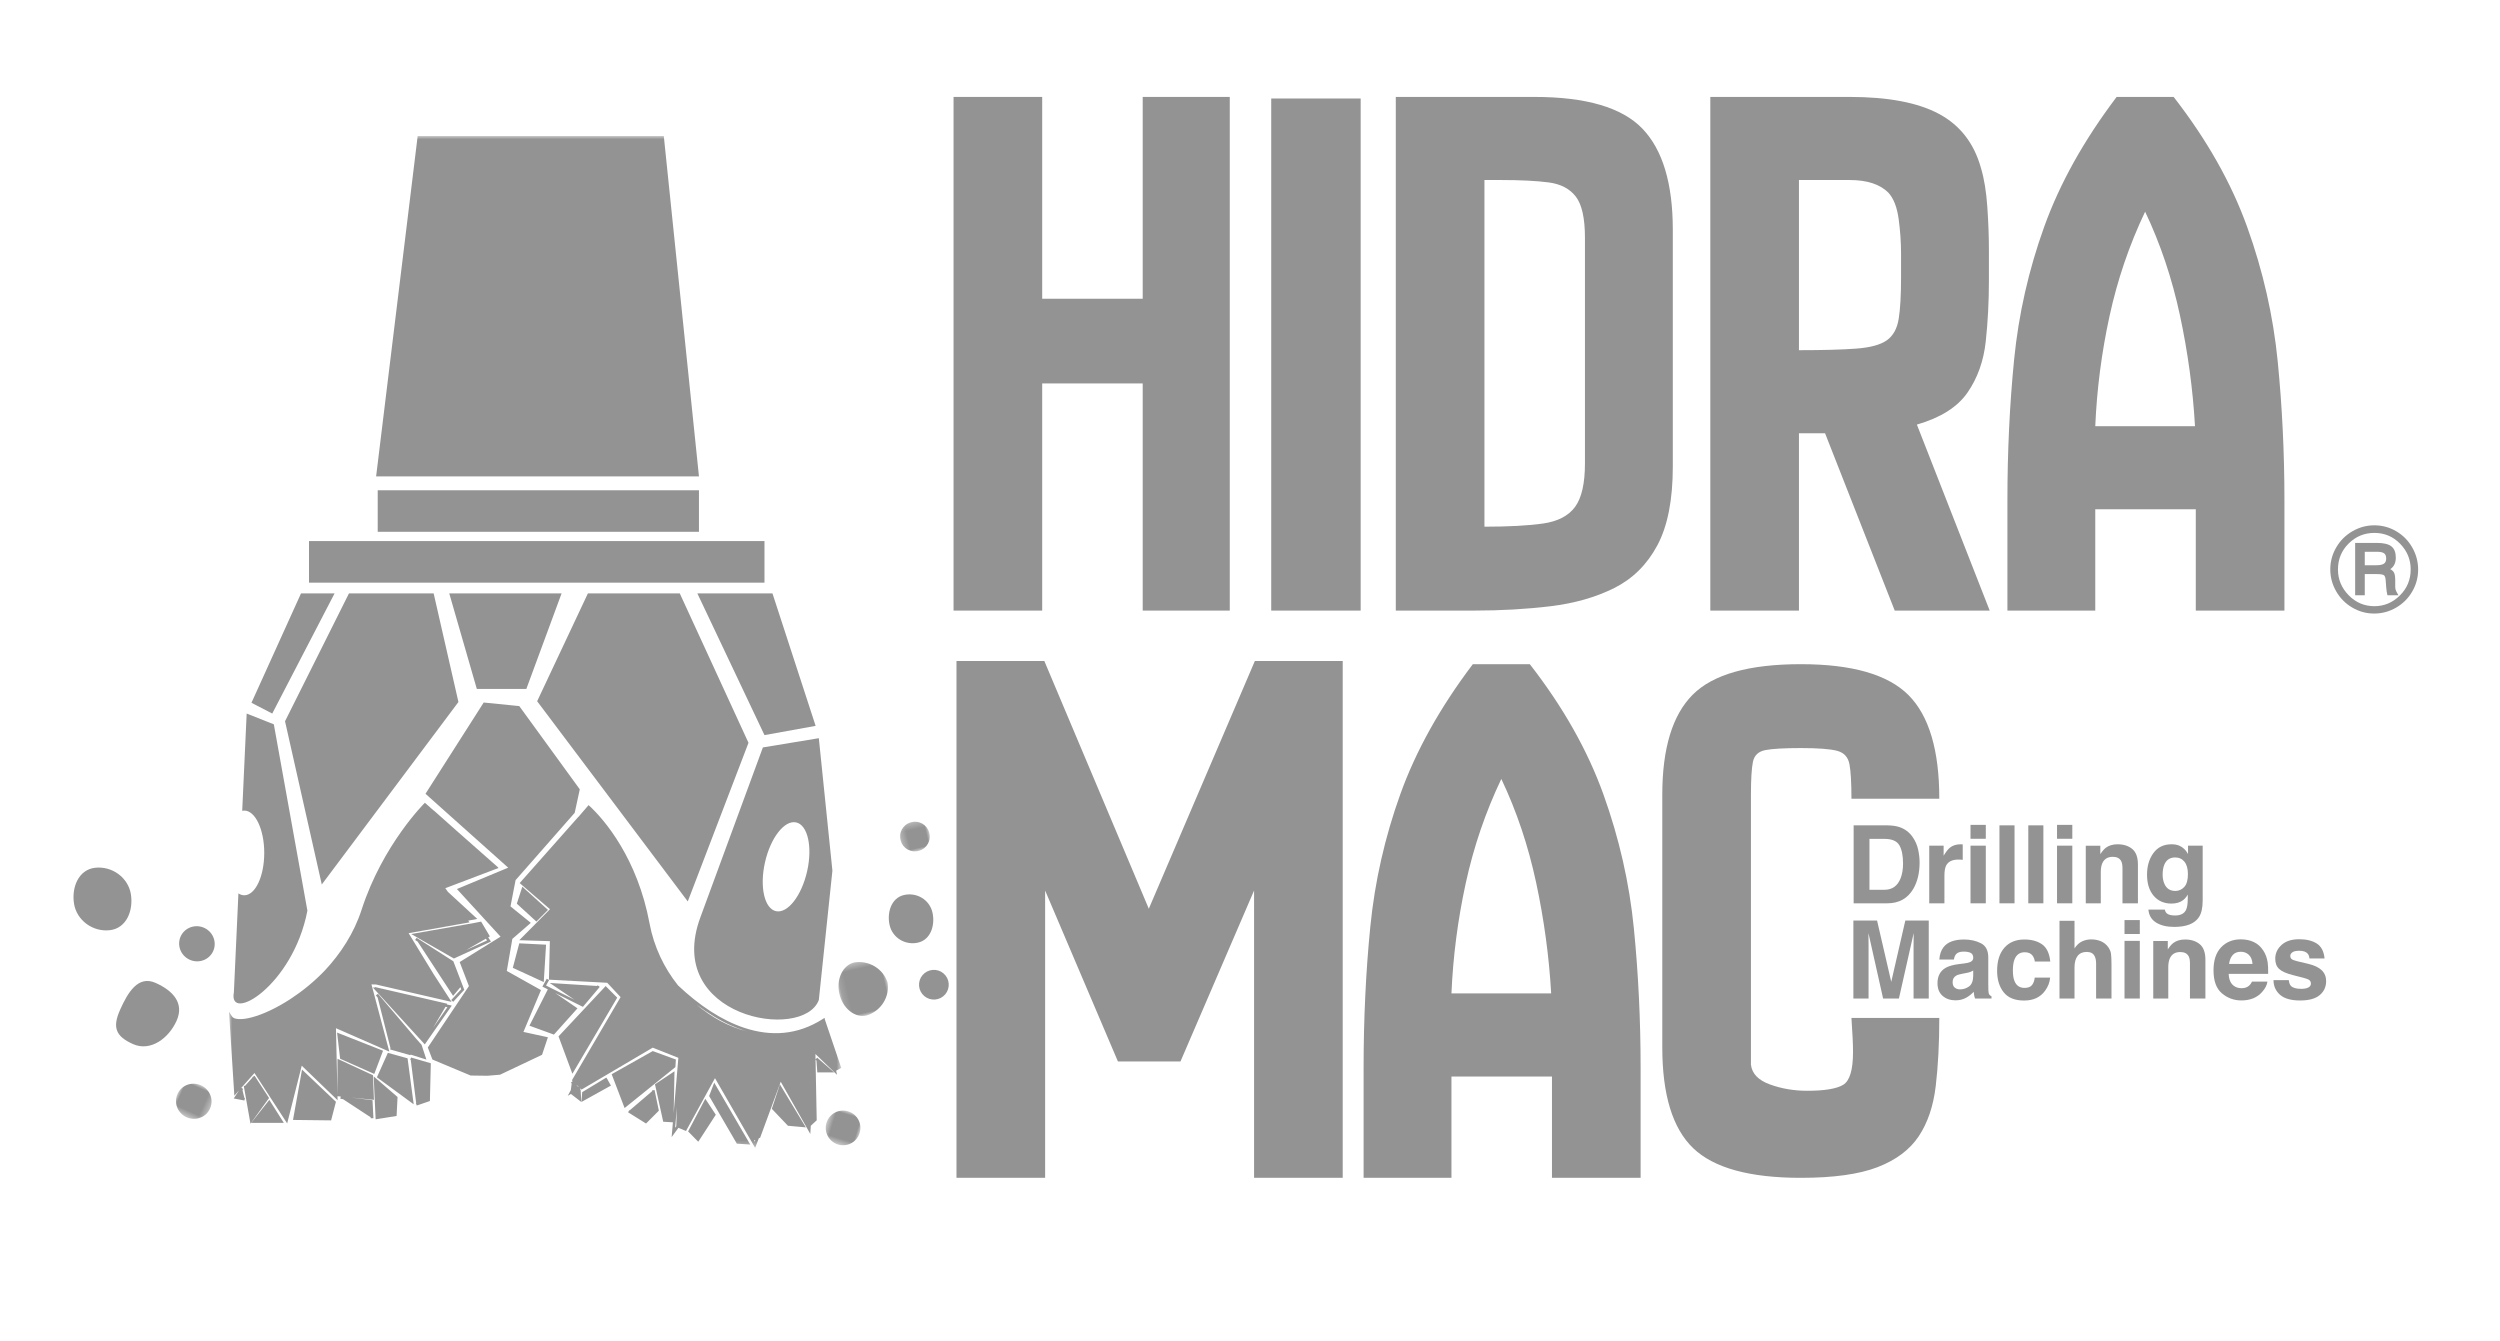 <?xml version="1.0" encoding="UTF-8"?>
<svg width="397px" height="213px" viewBox="0 0 397 213" version="1.1" xmlns="http://www.w3.org/2000/svg" xmlns:xlink="http://www.w3.org/1999/xlink">
    <title>HidraMac Logo SVG GRAY</title>
    <defs>
        <polygon id="path-1" points="8.26672396e-14 -2.27373675e-13 97.226 -2.27373675e-13 97.226 160.679 8.26672396e-14 160.679"></polygon>
        <polygon id="path-3" points="-5.75240847e-14 -8.94326637e-15 7.868 -8.94326637e-15 7.868 8.655 -5.75240847e-14 8.655"></polygon>
        <polygon id="path-5" points="9.94754616e-18 0 4.721 0 4.721 4.721 9.94754616e-18 4.721"></polygon>
        <polygon id="path-7" points="0 0 5.667 0 5.667 5.564 0 5.564"></polygon>
        <polygon id="path-9" points="0 0 5.508 0 5.508 5.508 0 5.508"></polygon>
    </defs>
    <g id="HidraMac-Logo-SVG-GRAY" stroke="none" stroke-width="1" fill="none" fill-rule="evenodd" opacity="0.422">
        <g id="Group" transform="translate(151.423, 15.391)" fill="#000000" fill-rule="nonzero">
            <g id="HIDRA">
                <polygon id="Path" points="0 81.57 0 0 14.077 0 14.077 32.05 30.039 32.05 30.039 0 43.864 0 43.864 81.57 30.039 81.57 30.039 45.498 14.077 45.498 14.077 81.57"></polygon>
                <polygon id="Path" points="50.448 81.57 50.448 0.251 64.651 0.251 64.651 81.57"></polygon>
                <path d="M70.229,81.57 L70.229,0 L92.224,0 C100.435,0 106.154,1.676 109.38,5.027 C112.606,8.379 114.219,13.742 114.219,21.115 L114.219,58.695 C114.219,63.974 113.402,68.142 111.768,71.201 C110.134,74.259 107.851,76.521 104.918,77.988 C101.986,79.454 98.613,80.417 94.801,80.878 C90.988,81.339 86.945,81.57 82.672,81.57 L70.229,81.57 Z M84.306,68.247 C88.16,68.247 91.26,68.079 93.607,67.744 C95.953,67.409 97.649,66.529 98.697,65.105 C99.744,63.68 100.268,61.376 100.268,58.192 L100.268,22.372 C100.268,19.272 99.786,17.093 98.822,15.836 C97.859,14.579 96.414,13.825 94.486,13.574 C92.559,13.323 90.045,13.197 86.945,13.197 L84.306,13.197 L84.306,68.247 Z" id="Shape"></path>
                <path d="M120.175,81.57 L120.175,0 L142.295,0 C148.412,0 153.146,0.901 156.498,2.702 C159.849,4.504 162.07,7.374 163.159,11.312 C163.662,12.987 163.997,15.04 164.164,17.47 C164.332,19.9 164.416,22.204 164.416,24.383 C164.416,26.561 164.416,28.153 164.416,29.159 C164.416,32.511 164.248,35.736 163.913,38.837 C163.578,41.937 162.614,44.639 161.022,46.943 C159.43,49.248 156.749,50.944 152.978,52.034 L164.541,81.57 L149.459,81.57 L138.399,53.416 L134.251,53.416 L134.251,81.57 L120.175,81.57 Z M134.251,40.219 C138.106,40.219 141.143,40.135 143.363,39.968 C145.584,39.8 147.197,39.36 148.202,38.648 C149.208,37.936 149.836,36.805 150.088,35.255 C150.339,33.705 150.465,31.505 150.465,28.656 C150.465,27.902 150.465,26.645 150.465,24.886 C150.465,23.126 150.339,21.304 150.088,19.418 C149.836,17.533 149.292,16.13 148.454,15.208 C147.113,13.867 145.06,13.197 142.295,13.197 L134.251,13.197 L134.251,40.219 Z" id="Shape"></path>
                <path d="M167.355,81.57 L167.355,64.099 C167.355,56.307 167.711,48.829 168.423,41.665 C169.135,34.501 170.727,27.483 173.199,20.612 C175.671,13.742 179.504,6.871 184.699,0 L193.749,0 C199.028,6.787 202.924,13.679 205.437,20.675 C207.951,27.672 209.564,34.773 210.276,41.979 C210.989,49.185 211.345,56.558 211.345,64.099 L211.345,81.57 L197.268,81.57 L197.268,65.482 L181.306,65.482 L181.306,81.57 L167.355,81.57 Z M181.306,52.285 L197.142,52.285 C196.807,46.42 196.011,40.554 194.754,34.689 C193.497,28.824 191.654,23.336 189.224,18.224 C186.71,23.503 184.825,29.033 183.568,34.815 C182.311,40.596 181.557,46.42 181.306,52.285 Z" id="Shape"></path>
            </g>
            <g id="MAC" transform="translate(0.466, 89.577)">
                <polygon id="Path" points="0 82.072 0 0 13.951 0 30.541 39.339 47.383 0 61.334 0 61.334 82.072 47.258 82.072 47.258 36.449 35.569 63.597 25.64 63.597 14.077 36.449 14.077 82.072"></polygon>
                <path d="M64.651,82.072 L64.651,64.602 C64.651,56.81 65.007,49.331 65.719,42.167 C66.431,35.003 68.023,27.986 70.495,21.115 C72.967,14.244 76.8,7.374 81.995,0.503 L91.044,0.503 C96.323,7.29 100.219,14.181 102.733,21.178 C105.247,28.174 106.86,35.276 107.572,42.482 C108.284,49.687 108.64,57.061 108.64,64.602 L108.64,82.072 L94.564,82.072 L94.564,65.985 L78.602,65.985 L78.602,82.072 L64.651,82.072 Z M78.602,52.788 L94.438,52.788 C94.103,46.922 93.307,41.057 92.05,35.192 C90.793,29.326 88.95,23.838 86.52,18.727 C84.006,24.006 82.121,29.536 80.864,35.317 C79.607,41.099 78.853,46.922 78.602,52.788 Z" id="Shape"></path>
                <path d="M134.077,82.072 C125.95,82.072 120.252,80.501 116.984,77.359 C113.716,74.217 112.082,68.875 112.082,61.334 L112.082,21.241 C112.082,13.867 113.695,8.568 116.921,5.342 C120.147,2.116 125.866,0.503 134.077,0.503 C142.205,0.503 147.902,2.137 151.17,5.404 C154.438,8.672 156.072,14.161 156.072,21.869 L142.121,21.869 C142.121,19.355 142.016,17.533 141.807,16.402 C141.597,15.271 140.948,14.559 139.859,14.265 C138.769,13.972 136.842,13.825 134.077,13.825 C131.48,13.825 129.615,13.93 128.484,14.14 C127.353,14.349 126.683,14.977 126.473,16.025 C126.264,17.072 126.159,18.811 126.159,21.241 L126.159,64.099 C126.327,65.524 127.332,66.571 129.175,67.241 C131.019,67.912 132.988,68.247 135.083,68.247 C137.848,68.247 139.754,67.933 140.801,67.304 C141.849,66.676 142.372,64.937 142.372,62.088 C142.372,61.418 142.351,60.685 142.31,59.889 C142.268,59.093 142.205,58.025 142.121,56.684 L156.072,56.684 C156.072,60.706 155.883,64.309 155.506,67.493 C155.129,70.677 154.229,73.337 152.804,75.474 C151.38,77.61 149.201,79.244 146.269,80.376 C143.336,81.507 139.272,82.072 134.077,82.072 Z" id="Path"></path>
            </g>
            <g id="®-copy-2" transform="translate(218.627, 68.029)">
                <path d="M6.984,0 C8.245,0 9.412,0.317 10.485,0.95 C11.558,1.583 12.404,2.445 13.023,3.535 C13.641,4.625 13.95,5.791 13.95,7.034 C13.95,8.276 13.638,9.436 13.013,10.514 C12.389,11.592 11.534,12.444 10.449,13.072 C9.364,13.699 8.203,14.012 6.966,14.012 C5.729,14.012 4.571,13.696 3.492,13.062 C2.413,12.429 1.561,11.57 0.937,10.486 C0.312,9.402 0,8.239 0,6.997 C0,5.755 0.315,4.592 0.946,3.508 C1.576,2.424 2.434,1.568 3.519,0.941 C4.605,0.314 5.759,0 6.984,0 Z M7.002,12.843 C8.554,12.843 9.903,12.277 11.049,11.144 C12.195,10.011 12.768,8.629 12.768,6.997 C12.768,5.438 12.21,4.083 11.095,2.932 C9.979,1.781 8.615,1.206 7.002,1.206 C5.414,1.206 4.053,1.766 2.919,2.887 C1.785,4.007 1.219,5.383 1.219,7.015 C1.219,8.586 1.785,9.951 2.919,11.108 C4.053,12.265 5.414,12.843 7.002,12.843 Z M10.822,11.108 L9.076,11.108 C8.979,10.73 8.912,10.292 8.876,9.792 L8.803,8.806 C8.779,8.392 8.7,8.111 8.566,7.965 C8.433,7.819 8.033,7.746 7.366,7.746 L5.475,7.746 L5.475,11.108 L3.947,11.108 L3.947,2.795 L7.421,2.795 C8.476,2.795 9.236,2.978 9.703,3.343 C10.17,3.709 10.403,4.305 10.403,5.134 C10.403,5.962 10.112,6.571 9.53,6.961 C9.809,7.107 10.009,7.298 10.131,7.536 C10.252,7.773 10.313,8.191 10.313,8.787 L10.313,9.701 C10.313,9.896 10.331,10.06 10.367,10.194 C10.403,10.328 10.476,10.493 10.585,10.687 L10.822,11.108 Z M5.475,6.339 L7.33,6.339 C7.863,6.339 8.254,6.26 8.503,6.102 C8.751,5.944 8.876,5.666 8.876,5.271 C8.876,4.875 8.764,4.598 8.539,4.439 C8.315,4.281 7.936,4.202 7.402,4.202 L5.475,4.202 L5.475,6.339 Z" id="Shape"></path>
            </g>
            <g id="Drilling-Machines" transform="translate(142.893, 115.598)">
                <path d="M5.376,12.457 L0.042,12.457 L0.042,0.076 L5.376,0.076 C6.143,0.087 6.782,0.176 7.291,0.344 C8.159,0.63 8.862,1.154 9.4,1.915 C9.831,2.531 10.125,3.198 10.282,3.914 C10.438,4.631 10.517,5.314 10.517,5.964 C10.517,7.61 10.186,9.005 9.526,10.147 C8.63,11.687 7.246,12.457 5.376,12.457 Z M7.3,3.234 C6.902,2.562 6.115,2.226 4.939,2.226 L2.554,2.226 L2.554,10.307 L4.939,10.307 C6.16,10.307 7.011,9.705 7.493,8.501 C7.756,7.84 7.888,7.053 7.888,6.14 C7.888,4.88 7.692,3.912 7.3,3.234 Z" id="Shape"></path>
                <path d="M16.676,5.51 C15.713,5.51 15.066,5.824 14.735,6.451 C14.551,6.804 14.458,7.347 14.458,8.081 L14.458,12.457 L12.047,12.457 L12.047,3.301 L14.332,3.301 L14.332,4.897 C14.702,4.287 15.024,3.87 15.298,3.646 C15.746,3.27 16.329,3.083 17.045,3.083 C17.09,3.083 17.128,3.084 17.159,3.087 C17.19,3.09 17.258,3.094 17.365,3.1 L17.365,5.552 C17.213,5.536 17.079,5.524 16.961,5.519 C16.844,5.513 16.749,5.51 16.676,5.51 Z" id="Path"></path>
                <path d="M21.029,3.301 L21.029,12.457 L18.601,12.457 L18.601,3.301 L21.029,3.301 Z M21.029,0 L21.029,2.209 L18.601,2.209 L18.601,0 L21.029,0 Z" id="Shape"></path>
                <polygon id="Path" points="23.198 0.076 25.592 0.076 25.592 12.457 23.198 12.457"></polygon>
                <polygon id="Path" points="27.778 0.076 30.172 0.076 30.172 12.457 27.778 12.457"></polygon>
                <path d="M34.768,3.301 L34.768,12.457 L32.341,12.457 L32.341,3.301 L34.768,3.301 Z M34.768,0 L34.768,2.209 L32.341,2.209 L32.341,0 L34.768,0 Z" id="Shape"></path>
                <path d="M41.196,5.074 C40.384,5.074 39.827,5.418 39.524,6.107 C39.368,6.471 39.289,6.936 39.289,7.501 L39.289,12.457 L36.904,12.457 L36.904,3.318 L39.214,3.318 L39.214,4.654 C39.522,4.183 39.813,3.844 40.087,3.637 C40.58,3.268 41.204,3.083 41.96,3.083 C42.907,3.083 43.681,3.331 44.283,3.826 C44.885,4.322 45.186,5.144 45.186,6.292 L45.186,12.457 L42.733,12.457 L42.733,6.888 C42.733,6.406 42.669,6.037 42.54,5.779 C42.305,5.309 41.857,5.074 41.196,5.074 Z" id="Path"></path>
                <path d="M49.783,14.062 C50.04,14.28 50.474,14.389 51.085,14.389 C51.947,14.389 52.524,14.101 52.815,13.524 C53.005,13.154 53.101,12.533 53.101,11.659 L53.101,11.071 C52.871,11.463 52.625,11.757 52.361,11.953 C51.885,12.317 51.267,12.499 50.505,12.499 C49.329,12.499 48.39,12.086 47.687,11.26 C46.984,10.434 46.633,9.316 46.633,7.904 C46.633,6.544 46.971,5.4 47.649,4.473 C48.327,3.546 49.287,3.083 50.53,3.083 C50.989,3.083 51.39,3.153 51.731,3.293 C52.314,3.534 52.784,3.976 53.143,4.62 L53.143,3.301 L55.469,3.301 L55.469,11.987 C55.469,13.168 55.271,14.059 54.873,14.658 C54.19,15.688 52.879,16.204 50.942,16.204 C49.771,16.204 48.817,15.974 48.077,15.515 C47.338,15.056 46.929,14.37 46.851,13.457 L49.455,13.457 C49.522,13.737 49.631,13.938 49.783,14.062 Z M49.379,9.332 C49.704,10.105 50.287,10.492 51.127,10.492 C51.687,10.492 52.16,10.28 52.546,9.857 C52.933,9.435 53.126,8.761 53.126,7.837 C53.126,6.969 52.942,6.308 52.576,5.855 C52.209,5.401 51.717,5.174 51.101,5.174 C50.261,5.174 49.682,5.569 49.363,6.359 C49.195,6.779 49.111,7.297 49.111,7.913 C49.111,8.445 49.2,8.918 49.379,9.332 Z" id="Shape"></path>
                <path d="M2.411,27.577 L0,27.577 L0,15.196 L3.763,15.196 L6.014,24.931 L8.249,15.196 L11.97,15.196 L11.97,27.577 L9.559,27.577 L9.559,19.202 C9.559,18.962 9.562,18.624 9.568,18.19 C9.573,17.756 9.576,17.422 9.576,17.186 L7.232,27.577 L4.721,27.577 L2.394,17.186 C2.394,17.422 2.397,17.756 2.402,18.19 C2.408,18.624 2.411,18.962 2.411,19.202 L2.411,27.577 Z" id="Path"></path>
                <path d="M14.324,19.412 C14.957,18.606 16.043,18.203 17.583,18.203 C18.585,18.203 19.476,18.402 20.254,18.799 C21.033,19.197 21.422,19.947 21.422,21.05 L21.422,25.25 C21.422,25.542 21.427,25.894 21.439,26.309 C21.455,26.622 21.503,26.835 21.581,26.947 C21.66,27.059 21.777,27.152 21.934,27.224 L21.934,27.577 L19.33,27.577 C19.257,27.392 19.207,27.219 19.179,27.056 C19.151,26.894 19.129,26.709 19.112,26.502 C18.781,26.86 18.401,27.166 17.969,27.418 C17.454,27.714 16.872,27.863 16.222,27.863 C15.393,27.863 14.709,27.626 14.168,27.153 C13.628,26.68 13.358,26.009 13.358,25.141 C13.358,24.016 13.792,23.201 14.66,22.697 C15.136,22.422 15.836,22.226 16.76,22.109 L17.575,22.008 C18.017,21.952 18.333,21.882 18.524,21.798 C18.865,21.652 19.036,21.426 19.036,21.118 C19.036,20.742 18.906,20.483 18.646,20.341 C18.385,20.198 18.003,20.126 17.499,20.126 C16.933,20.126 16.533,20.266 16.298,20.546 C16.13,20.754 16.018,21.034 15.962,21.386 L13.652,21.386 C13.702,20.586 13.926,19.928 14.324,19.412 Z M16.105,25.847 C16.329,26.032 16.603,26.124 16.928,26.124 C17.443,26.124 17.918,25.973 18.352,25.67 C18.786,25.368 19.011,24.816 19.028,24.016 L19.028,23.125 C18.877,23.22 18.724,23.297 18.57,23.356 C18.416,23.415 18.205,23.47 17.936,23.52 L17.398,23.621 C16.894,23.71 16.533,23.82 16.315,23.948 C15.945,24.167 15.76,24.506 15.76,24.965 C15.76,25.374 15.875,25.668 16.105,25.847 Z" id="Shape"></path>
                <path d="M31.268,21.706 L28.816,21.706 C28.771,21.364 28.656,21.056 28.471,20.782 C28.202,20.412 27.785,20.227 27.22,20.227 C26.413,20.227 25.862,20.628 25.565,21.428 C25.408,21.854 25.33,22.42 25.33,23.125 C25.33,23.797 25.408,24.338 25.565,24.746 C25.85,25.508 26.388,25.889 27.178,25.889 C27.738,25.889 28.135,25.738 28.37,25.435 C28.606,25.133 28.748,24.741 28.799,24.259 L31.243,24.259 C31.187,24.987 30.924,25.676 30.454,26.326 C29.703,27.373 28.592,27.896 27.119,27.896 C25.646,27.896 24.562,27.46 23.868,26.586 C23.174,25.712 22.826,24.578 22.826,23.184 C22.826,21.61 23.21,20.387 23.977,19.513 C24.744,18.64 25.803,18.203 27.152,18.203 C28.3,18.203 29.24,18.46 29.971,18.976 C30.701,19.491 31.134,20.401 31.268,21.706 Z" id="Path"></path>
                <path d="M40.989,22.201 L40.989,27.577 L38.545,27.577 L38.545,22.008 C38.545,21.515 38.461,21.118 38.293,20.815 C38.074,20.39 37.66,20.177 37.049,20.177 C36.417,20.177 35.936,20.388 35.609,20.811 C35.281,21.234 35.117,21.837 35.117,22.621 L35.117,27.577 L32.732,27.577 L32.732,15.238 L35.117,15.238 L35.117,19.614 C35.465,19.082 35.866,18.711 36.323,18.501 C36.779,18.291 37.259,18.186 37.763,18.186 C38.329,18.186 38.843,18.284 39.305,18.48 C39.767,18.676 40.146,18.976 40.443,19.379 C40.695,19.72 40.849,20.072 40.905,20.433 C40.961,20.794 40.989,21.384 40.989,22.201 Z" id="Path"></path>
                <path d="M45.485,18.421 L45.485,27.577 L43.057,27.577 L43.057,18.421 L45.485,18.421 Z M45.485,15.12 L45.485,17.329 L43.057,17.329 L43.057,15.12 L45.485,15.12 Z" id="Shape"></path>
                <path d="M51.913,20.194 C51.101,20.194 50.543,20.538 50.241,21.227 C50.084,21.591 50.006,22.056 50.006,22.621 L50.006,27.577 L47.62,27.577 L47.62,18.438 L49.93,18.438 L49.93,19.774 C50.238,19.303 50.529,18.964 50.804,18.757 C51.297,18.388 51.921,18.203 52.677,18.203 C53.623,18.203 54.398,18.451 55,18.946 C55.602,19.442 55.903,20.264 55.903,21.412 L55.903,27.577 L53.45,27.577 L53.45,22.008 C53.45,21.526 53.385,21.157 53.257,20.899 C53.021,20.429 52.573,20.194 51.913,20.194 Z" id="Path"></path>
                <path d="M65.749,24.889 C65.688,25.432 65.405,25.984 64.901,26.544 C64.117,27.434 63.019,27.88 61.608,27.88 C60.443,27.88 59.416,27.504 58.525,26.754 C57.635,26.004 57.19,24.783 57.19,23.092 C57.19,21.507 57.591,20.292 58.395,19.446 C59.199,18.6 60.242,18.178 61.524,18.178 C62.286,18.178 62.972,18.32 63.582,18.606 C64.192,18.892 64.696,19.342 65.094,19.958 C65.452,20.502 65.685,21.132 65.791,21.848 C65.853,22.268 65.878,22.873 65.867,23.663 L59.6,23.663 C59.634,24.581 59.922,25.225 60.466,25.595 C60.796,25.824 61.194,25.939 61.658,25.939 C62.151,25.939 62.552,25.799 62.86,25.519 C63.028,25.368 63.176,25.158 63.305,24.889 L65.749,24.889 Z M63.38,22.084 C63.341,21.451 63.149,20.971 62.805,20.643 C62.461,20.315 62.034,20.152 61.524,20.152 C60.97,20.152 60.54,20.325 60.235,20.672 C59.929,21.02 59.738,21.49 59.659,22.084 L63.38,22.084 Z" id="Shape"></path>
                <path d="M73.588,18.841 C74.305,19.3 74.717,20.09 74.823,21.21 L72.429,21.21 C72.395,20.902 72.309,20.658 72.169,20.479 C71.905,20.154 71.457,19.992 70.825,19.992 C70.304,19.992 69.933,20.073 69.712,20.236 C69.49,20.398 69.38,20.588 69.38,20.807 C69.38,21.081 69.497,21.28 69.733,21.403 C69.968,21.532 70.799,21.753 72.227,22.067 C73.179,22.291 73.893,22.63 74.369,23.083 C74.84,23.542 75.075,24.116 75.075,24.805 C75.075,25.712 74.738,26.453 74.063,27.027 C73.388,27.601 72.345,27.888 70.934,27.888 C69.495,27.888 68.432,27.584 67.746,26.977 C67.06,26.369 66.717,25.595 66.717,24.654 L69.145,24.654 C69.195,25.08 69.304,25.382 69.472,25.561 C69.769,25.88 70.318,26.04 71.119,26.04 C71.589,26.04 71.963,25.97 72.24,25.83 C72.517,25.69 72.656,25.48 72.656,25.2 C72.656,24.931 72.544,24.727 72.32,24.587 C72.096,24.447 71.264,24.206 69.825,23.864 C68.789,23.607 68.058,23.285 67.633,22.898 C67.207,22.518 66.994,21.969 66.994,21.252 C66.994,20.406 67.326,19.68 67.99,19.072 C68.653,18.465 69.587,18.161 70.791,18.161 C71.933,18.161 72.866,18.388 73.588,18.841 Z" id="Path"></path>
            </g>
        </g>
        <g id="Group-6" transform="translate(87.614, 103.114) rotate(24) translate(-87.614, -103.114) translate(5.322, 6.114)">
            <g id="Group-Copy" transform="translate(79.407, 97) rotate(-4) translate(-79.407, -97) translate(6.248, 4.879)">
                <g id="Group-4" transform="translate(0, -0)">
                    <g id="Group-3" transform="translate(73.159, 92.121) rotate(-20) translate(-73.159, -92.121) translate(24.546, 11.781)">
                        <mask id="mask-2" fill="white">
                            <use xlink:href="#path-1"></use>
                        </mask>
                        <g id="Clip-2"></g>
                        <path d="M54.897,107.476 L45.508,118.165 L44.701,122.335 L47.929,124.95 L44.995,127.495 L44.114,132.585 L49.543,135.624 L46.755,142.269 L50.643,143.117 L49.71,145.903 L43.041,149.062 L41.046,149.23 L38.37,149.193 L32.304,146.652 L31.57,144.743 L38.099,134.988 L36.632,131.171 L43.124,127.142 L36.192,119.578 L44.334,116.185 L31.203,104.451 L40.446,89.96 L46.095,90.525 L55.705,103.744 L54.897,107.476 Z M60.653,150.789 L56.325,153.192 L55.979,153.384 L56.005,153 L56.079,151.94 L56.086,151.835 L56.178,151.779 L59.919,149.517 L60.147,149.866 L60.134,149.874 L60.546,150.611 L60.653,150.789 Z M74.519,159.71 L72.905,158.069 L75.637,152.882 L77.304,155.417 L74.519,159.71 Z M91.603,157.427 L88.76,157.17 L86.2,154.479 L87.485,150.601 L91.603,157.427 Z M82.773,160.154 L80.646,160.012 L76.244,152.448 L77.052,150.328 L82.773,160.154 Z M67.184,151.687 L67.159,151.57 L67.578,151.489 L68.238,154.67 L68.26,154.775 L68.182,154.853 L66.348,156.691 L66.226,156.813 L66.078,156.721 L63.365,155.024 L63.597,154.679 L63.646,154.71 L67.184,151.687 Z M70.963,146.652 L70.889,147.854 L62.821,154.357 L60.767,148.985 L67.295,145.309 L70.963,146.652 Z M59.813,134.988 L61.647,136.827 L54.531,148.914 L52.33,142.976 L59.813,134.988 Z M50.936,134.494 L58.451,134.972 L58.547,134.859 L58.878,135.118 L56.31,138.158 L56.201,138.287 L56.047,138.211 L51.816,136.099 L55.338,138.523 L51.597,142.693 L47.709,141.28 L50.632,135.508 L49.958,135.171 L49.766,135.075 L49.868,134.892 L50.455,133.831 L50.831,134.025 L50.346,134.902 L54.854,137.152 L50.936,134.494 Z M50.653,122.893 L49.579,123.977 L48.964,124.597 L48.816,124.746 L47.358,123.413 L45.801,121.989 L45.705,121.901 L46.58,119.203 L50.653,122.893 Z M46.095,128.202 L50.35,128.414 L49.983,134.352 L45.068,132.09 L46.095,128.202 Z M35.587,136.543 L29.953,127.921 L29.559,127.669 L29.794,127.326 L35.565,131.011 L35.624,131.049 L35.648,131.112 L37.317,135.467 L37.361,135.582 L37.276,135.675 L35.607,137.484 L35.288,137.211 L36.872,135.493 L36.745,135.164 L35.587,136.543 Z M40.979,127.747 L40.791,127.462 L37.654,129.268 L40.979,127.747 Z M40.037,124.751 L41.427,127.096 L41.158,127.251 L41.598,127.919 L41.38,128.019 L35.818,130.565 L35.818,130.564 L35.714,130.611 L28.938,126.724 L29.499,126.625 L32.024,126.183 L38.78,124.999 L40.037,124.751 Z M28.904,146.33 L31.894,147.2 L32.049,147.246 L32.045,147.402 L31.906,153.098 L31.903,153.239 L31.764,153.287 L29.818,153.957 L29.674,153.569 L29.72,153.554 L28.87,146.75 L28.78,146.724 L28.904,146.33 Z M26.613,155.614 L23.285,156.148 L22.974,149.33 L24.367,150.533 L26.69,152.538 L26.765,152.603 L26.613,155.614 Z M25.226,145.589 L28.355,146.46 L29.329,153.763 L23.488,149.475 L25.226,145.589 Z M30.58,144.316 L31.346,146.66 L28.853,145.87 L28.778,145.958 L28.643,145.92 L25.583,145.049 L25.644,144.852 L23.605,136.805 L23.323,136.473 L23.653,136.212 L29.689,143.314 L30.58,144.316 Z M34.682,138.35 L34.378,138.279 L32.425,141.593 L34.682,138.35 Z M34.664,137.794 L34.598,137.907 L35.379,138.087 L31.09,144.25 L22.813,135.187 L23.204,135.277 L23.052,135.114 L34.664,137.794 Z M3.519,156.716 L6.402,153.064 L8.71,156.716 L3.519,156.716 Z M3.734,149.504 L3.699,149.45 L4.061,149.231 L6.286,152.649 L6.361,152.764 L6.28,152.876 L3.707,156.427 L3.409,156.838 L3.321,156.344 L2.348,150.849 L2.559,150.815 L3.734,149.504 Z M24.461,145.254 L23.071,148.939 L17.647,146.527 L17.161,142.372 L24.461,145.254 Z M11.596,148.248 L16.98,153.364 L16.951,153.478 L16.255,156.158 L16.214,156.316 L10.163,156.244 L10.206,156.006 L11.527,148.636 L11.596,148.248 Z M83.473,159.698 L83.581,159.42 L83.369,159.518 L83.473,159.698 Z M70.845,157.495 L71.027,157.246 L71.121,154.242 L70.845,157.495 Z M55.503,150.967 L55.205,150.68 L55.191,150.706 L55.234,150.756 L55.243,150.766 L55.447,151 L55.503,150.967 Z M74.256,137.938 C76.641,139.978 79.395,141.453 82.263,142.19 C82.266,142.19 82.268,142.191 82.27,142.191 C82.097,142.141 81.924,142.087 81.751,142.03 C81.738,142.026 81.724,142.021 81.711,142.017 C81.092,141.813 80.475,141.574 79.86,141.304 C77.949,140.463 76.07,139.313 74.256,137.938 L74.256,137.938 Z M57.101,106.253 C59.696,108.589 64.882,114.817 66.779,125.022 C67.472,128.749 69.096,132.116 71.31,134.887 C74.605,137.994 78.179,140.419 81.849,141.627 C86.016,143 90.238,142.811 94.308,140.208 L94.569,140.04 L94.631,140.325 L97.226,147.976 L96.415,148.427 L96.56,149.086 L93.125,145.777 L93.142,146.64 L93.407,146.358 L95.681,148.337 L96.093,148.695 L93.41,148.695 L93.41,148.49 L93.285,146.807 L93.143,146.683 L93.329,156.302 L92.39,157.168 L92.311,158.471 L87.614,150.176 L84.344,159.065 L84.136,159.162 L83.55,160.679 L77.172,149.615 L72.573,158.002 L71.366,157.497 L70.292,158.969 L70.491,156.62 L68.954,156.533 L67.644,150.59 L70.744,148.515 L70.614,155.169 L71.358,146.382 L67.659,144.914 L67.288,144.767 L55.981,151.427 L55.815,151.268 L55.726,151.318 L55.794,151.397 L55.841,151.45 L55.844,151.519 L55.918,152.933 L55.942,153.389 L55.572,153.104 L54.302,152.125 L53.797,152.412 L54.278,151.514 L54.42,150.463 L54.295,150.319 L54.585,150.083 L54.452,149.955 L62.186,136.739 L60.063,134.465 L50.808,133.97 L50.951,127.855 L46.093,127.707 L50.974,122.782 L46.16,118.632 L55.463,108.131 L55.467,108.151 L57.101,106.253 Z M21.05,122.882 C24.414,112.481 31.106,105.878 31.106,105.878 L32.502,107.111 L32.518,107.1 L36.151,110.331 L42.764,116.167 L42.727,116.181 L42.792,116.239 L34.349,119.444 L34.764,120.03 L39.428,124.325 L37.994,124.595 L38.19,124.872 L28.524,126.588 L32.519,133.134 L35.346,137.501 L23.338,134.737 L22.624,134.721 L25.456,145.391 L16.985,141.68 L17.226,152.34 L17.226,146.534 L22.862,149.142 L22.867,149.266 L22.867,149.266 L23.006,152.817 L23.015,153.054 L19.411,152.693 L22.611,153.09 L22.789,153.112 L22.797,153.284 L22.936,155.964 L22.51,155.984 L22.502,155.829 L18.107,152.947 L17.689,152.895 L17.739,152.526 L17.228,152.475 L17.243,153.115 L11.552,147.631 L9.238,156.799 L4.047,148.796 L1.956,151.146 L2.252,151.328 L2.139,151.498 L2.437,152.74 L2.531,152.758 L2.447,153.161 L1.057,152.892 L0.751,152.834 L0.918,152.581 L1.603,151.545 L0.848,152.392 L1.78590509e-13,139.05 L0.445,139.776 C0.622,140.064 0.971,140.191 1.528,140.228 C2.098,140.266 2.814,140.171 3.665,139.942 C5.379,139.481 7.532,138.498 9.775,137.031 C11.628,135.819 13.527,134.289 15.262,132.467 C17.715,129.833 19.845,126.607 21.05,122.882 L21.05,122.882 Z M2.806,91.711 L7.12,93.423 L12.45,123.015 C10.149,134.988 -0.185,140.976 0.775,135.977 L1.495,120.276 C1.79,120.466 2.102,120.57 2.425,120.57 C4.177,120.57 5.597,117.558 5.597,113.844 C5.597,110.129 4.177,107.119 2.425,107.119 C2.314,107.119 2.205,107.131 2.097,107.154 L2.806,91.711 Z M90.047,108.995 C88.198,108.608 85.989,111.452 85.113,115.346 C84.237,119.24 85.026,122.71 86.875,123.096 C88.724,123.482 90.934,120.639 91.81,116.744 C92.686,112.851 91.896,109.381 90.047,108.995 L90.047,108.995 Z M84.781,97.091 L89.222,96.358 L93.664,95.624 L95.821,116.656 L93.664,137.199 C91.166,143.864 68.901,139.957 74.883,123.993 L84.781,97.091 Z M6.866,91.711 L3.567,89.999 L11.434,72.635 L16.763,72.635 L6.866,91.711 Z M36.433,89.877 L14.734,118.857 L11.815,105.896 L8.896,92.934 L13.972,82.785 L19.048,72.635 L32.499,72.635 L36.433,89.877 Z M47.219,87.798 L39.352,87.798 L34.976,72.635 L52.813,72.635 L47.219,87.798 Z M48.933,89.754 L56.991,72.635 L71.584,72.635 L77.04,84.496 L79.768,90.427 L82.496,96.358 L80.085,102.655 L77.675,108.952 L72.853,121.548 L48.933,89.754 Z M93.156,93.668 L85.034,95.135 L74.375,72.635 L86.303,72.635 L93.156,93.668 Z M12.703,70.923 L85.034,70.923 L85.034,64.32 L12.703,64.32 L12.703,70.923 Z M23.616,62.852 L74.629,62.852 L74.629,56.249 L23.616,56.249 L23.616,62.852 Z M29.961,4.54747351e-13 L69.045,4.54747351e-13 L74.629,54.049 L23.362,54.049 L29.961,4.54747351e-13 Z" id="Fill-1" fill="#000000" mask="url(#mask-2)"></path>
                    </g>
                </g>
            </g>
            <g id="Group-11" transform="translate(148.208, 114.625) rotate(143) translate(-148.208, -114.625) translate(138.372, 100.463)">
                <path d="M6.143,17.31 C8.231,17.31 9.442,15.185 9.442,13.14 L9.442,13.139 C9.442,12.159 9.043,11.218 8.335,10.525 C7.626,9.831 6.665,9.442 5.663,9.442 C3.572,9.442 2.361,11.567 2.361,13.612 L2.36,13.613 C2.361,14.593 2.76,15.534 3.469,16.227 C4.179,16.921 5.14,17.31 6.143,17.31" id="Fill-1" fill="#000000"></path>
                <g id="Group-5" transform="translate(11.802, 0)">
                    <mask id="mask-4" fill="white">
                        <use xlink:href="#path-3"></use>
                    </mask>
                    <g id="Clip-4"></g>
                    <path d="M4.424,8.655 C6.325,8.655 7.868,6.717 7.868,4.326 C7.868,1.937 6.326,-8.45220616e-05 4.424,-8.45220616e-05 C3.285,0.084 2.214,0.566 1.403,1.359 C0.591,2.152 0.094,3.204 -3.74162889e-14,4.326 C0.094,5.448 0.59,6.501 1.402,7.295 C2.213,8.088 3.285,8.57 4.424,8.655 L4.424,8.655 Z" id="Fill-3" fill="#000000" mask="url(#mask-4)"></path>
                </g>
                <path d="M6.132,4.254 C6.634,3.88 6.967,3.321 7.057,2.701 C7.147,2.082 6.988,1.451 6.613,0.95 C6.239,0.448 5.681,0.115 5.061,0.025 C4.442,-0.066 3.812,0.094 3.31,0.468 C2.808,0.843 2.475,1.401 2.385,2.021 C2.295,2.64 2.454,3.27 2.829,3.772 C3.203,4.273 3.761,4.606 4.381,4.696 C5,4.786 5.63,4.627 6.132,4.254" id="Fill-6" fill="#000000"></path>
                <g id="Group-10" transform="translate(-0, 23.604)">
                    <mask id="mask-6" fill="white">
                        <use xlink:href="#path-5"></use>
                    </mask>
                    <g id="Clip-9"></g>
                    <path d="M3.773,4.253 C4.274,3.879 4.607,3.321 4.696,2.701 C4.786,2.081 4.627,1.451 4.253,0.949 C3.879,0.447 3.32,0.115 2.701,0.025 C2.081,-0.066 1.452,0.094 0.95,0.468 C0.448,0.842 0.115,1.4 0.025,2.02 C-0.066,2.639 0.094,3.269 0.467,3.772 C0.843,4.273 1.401,4.606 2.02,4.696 C2.64,4.786 3.27,4.627 3.772,4.253 L3.773,4.253 Z" id="Fill-8" fill="#000000" mask="url(#mask-6)"></path>
                </g>
            </g>
            <g id="Group-10" transform="translate(28.386, 157.465)">
                <path d="M7.918,8.835 C10.258,7.476 10.102,4.401 8.65,2.209 L8.65,2.209 C7.954,1.156 6.84,0.405 5.554,0.123 C4.268,-0.159 2.915,0.049 1.794,0.703 C-0.543,2.063 -0.387,5.137 1.062,7.33 L1.061,7.33 C1.758,8.383 2.871,9.133 4.157,9.415 C5.443,9.698 6.796,9.489 7.918,8.835" id="Fill-1" fill="#000000"></path>
                <path d="M18.674,23.846 C21.712,23.846 23.476,20.679 23.476,17.63 C23.476,14.585 21.016,13.513 17.978,13.513 C14.944,13.513 14.571,16.68 14.571,19.729 C14.571,22.774 15.64,23.846 18.674,23.846" id="Fill-3" fill="#000000"></path>
                <g id="Group-7" transform="translate(28.333, 25.436)">
                    <mask id="mask-8" fill="white">
                        <use xlink:href="#path-7"></use>
                    </mask>
                    <g id="Clip-6"></g>
                    <path d="M4.527,5.011 C5.13,4.569 5.529,3.912 5.637,3.181 C5.746,2.451 5.553,1.709 5.103,1.117 C4.654,0.526 3.984,0.134 3.24,0.029 C2.496,-0.077 1.74,0.112 1.138,0.553 C0.535,0.995 0.137,1.653 0.029,2.384 C-0.078,3.114 0.114,3.856 0.564,4.447 C1.014,5.038 1.683,5.429 2.427,5.536 C3.17,5.641 3.926,5.452 4.527,5.011 L4.527,5.011 Z" id="Fill-5" fill="#000000" mask="url(#mask-8)"></path>
                </g>
                <path d="M23.144,7.398 C23.747,6.957 24.147,6.3 24.256,5.569 C24.365,4.84 24.173,4.096 23.724,3.504 C23.275,2.913 22.605,2.52 21.861,2.414 C21.118,2.307 20.361,2.495 19.759,2.936 C19.156,3.378 18.757,4.036 18.649,4.767 C18.54,5.497 18.732,6.24 19.182,6.831 C19.631,7.422 20.301,7.813 21.044,7.919 C21.787,8.026 22.542,7.839 23.145,7.398 L23.144,7.398 Z" id="Fill-8" fill="#000000"></path>
            </g>
            <g id="Group-10-Copy" transform="translate(155.469, 147.61) rotate(83) translate(-155.469, -147.61) translate(152.715, 144.856)">
                <g id="Group-7" transform="translate(0, -0)">
                    <mask id="mask-10" fill="white">
                        <use xlink:href="#path-9"></use>
                    </mask>
                    <g id="Clip-6"></g>
                    <path d="M4.4,4.96 C4.986,4.523 5.374,3.872 5.479,3.149 C5.584,2.426 5.397,1.691 4.96,1.106 C4.523,0.521 3.872,0.133 3.149,0.028 C2.426,-0.076 1.691,0.11 1.106,0.548 C0.52,0.985 0.133,1.636 0.028,2.359 C-0.076,3.082 0.111,3.817 0.548,4.402 C0.985,4.987 1.636,5.374 2.359,5.479 C3.081,5.584 3.816,5.397 4.4,4.96 L4.4,4.96 Z" id="Fill-5" fill="#000000" mask="url(#mask-10)"></path>
                </g>
            </g>
        </g>
    </g>
</svg>
